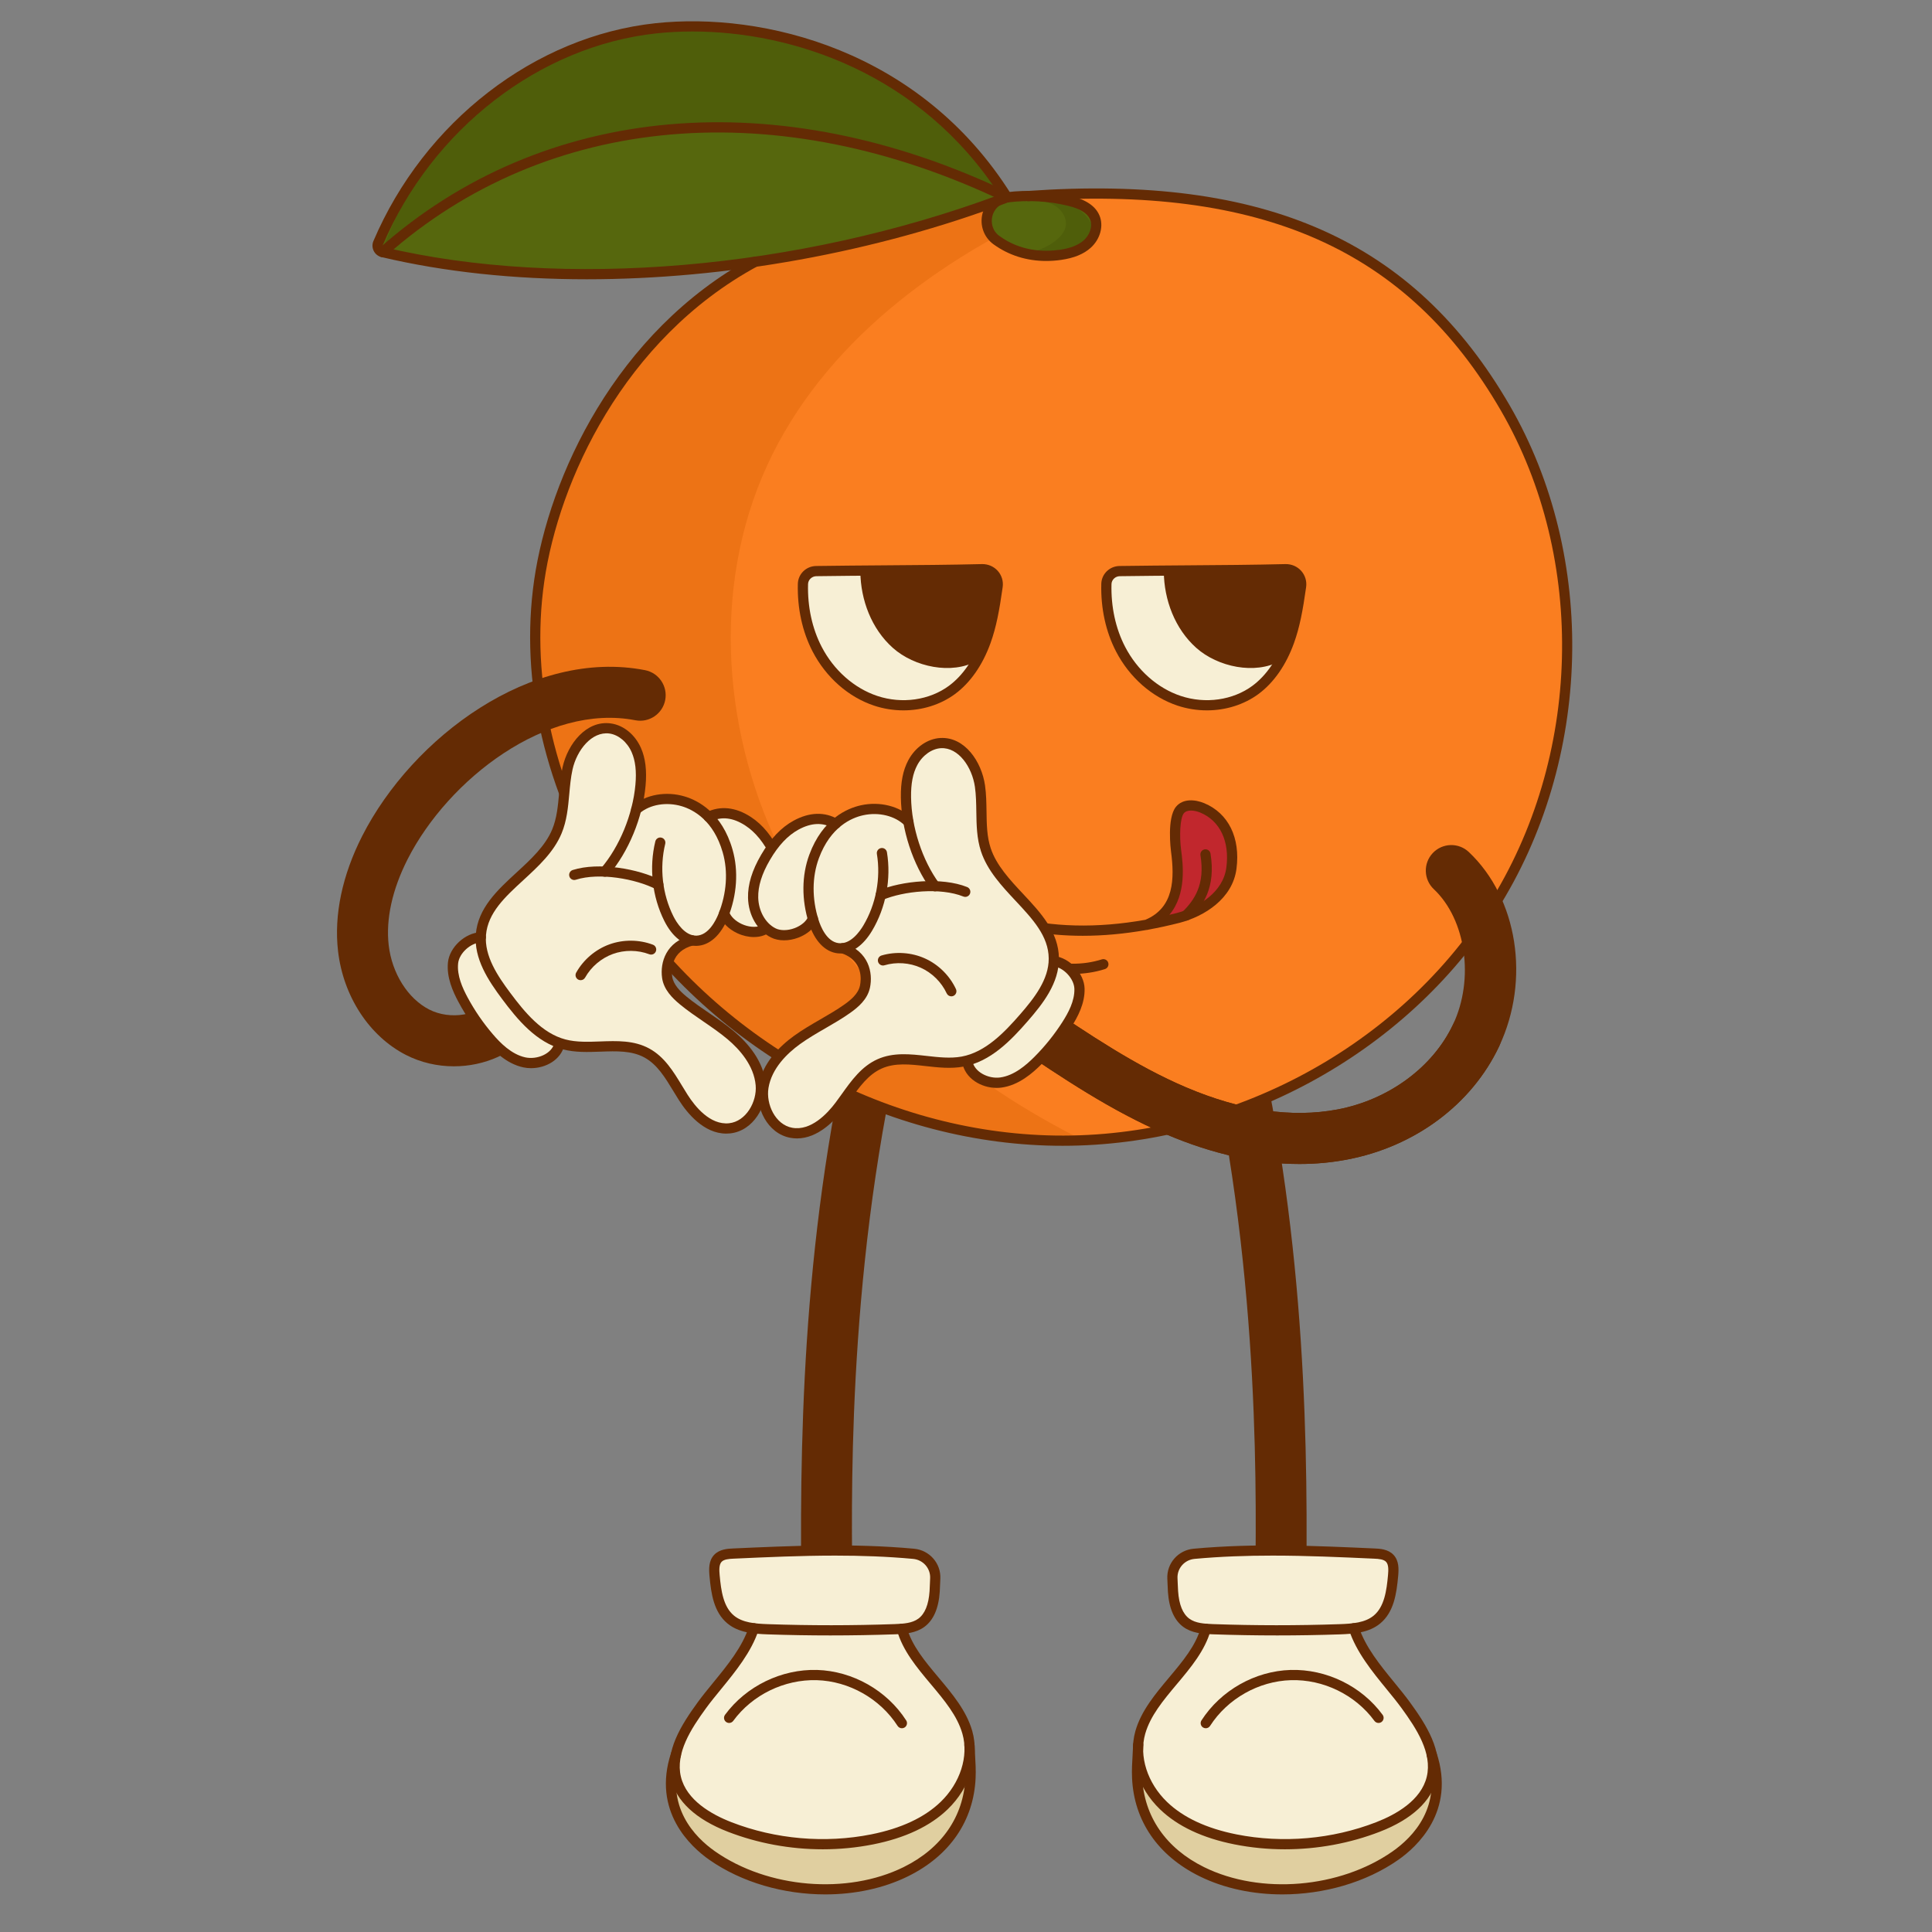 <svg xmlns="http://www.w3.org/2000/svg" xmlns:xlink="http://www.w3.org/1999/xlink" width="512" zoomAndPan="magnify" viewBox="0 0 384 384" height="512" preserveAspectRatio="xMidYMid meet" version="1.0"><rect x="0" y="0" width="384" height="384" fill="#808080" stroke="none"/><defs><clipPath id="8c6c68f222"><path d="M 66.34 132 L 133 132 L 133 212 L 66.34 212 Z M 66.34 132 " clip-rule="nonzero"/></clipPath></defs><path fill="#642b04" d="M 164.324 318.438 C 161.551 318.438 159.289 316.203 159.258 313.418 C 158.93 281.648 160 239.562 171.324 195.746 C 172.023 193.035 174.793 191.406 177.5 192.105 C 180.207 192.809 181.836 195.574 181.137 198.285 C 168.699 246.422 169.188 293.297 169.395 313.316 C 169.426 316.113 167.18 318.41 164.379 318.438 C 164.363 318.438 164.344 318.438 164.324 318.438 Z M 164.324 318.438 " fill-opacity="1" fill-rule="nonzero"/><path fill="#e0cfa0" d="M 192.684 346.805 C 192.746 348.812 193 351.051 192.898 353.348 C 191.914 375.609 160.129 381.832 141.535 368.801 C 137.602 366.043 130.789 359.449 133.91 347.293 C 152.309 351.738 171.578 349.492 190.367 347.223 C 192.055 347.02 193.875 346.754 192.684 346.805 Z M 192.684 346.805 " fill-opacity="1" fill-rule="nonzero"/><path fill="#f7efd5" d="M 181.574 308.828 C 184.094 309.062 186.008 311.219 185.887 313.746 C 185.844 314.605 185.824 315.465 185.77 316.312 C 185.613 318.648 185 321.184 183.109 322.555 C 181.617 323.633 179.66 323.75 177.824 323.816 C 169.434 324.113 161.031 324.117 152.641 323.832 C 150.047 323.742 147.246 323.551 145.242 321.898 C 142.777 319.867 142.312 316.328 142.027 313.145 C 141.918 311.957 141.863 310.617 142.672 309.746 C 143.422 308.934 144.645 308.832 145.75 308.781 C 157.59 308.246 169.43 307.711 181.574 308.828 Z M 181.574 308.828 " fill-opacity="1" fill-rule="nonzero"/><path fill="#f7efd5" d="M 179.258 323.738 C 181.387 331.395 190.09 336.684 192.266 344.328 C 193.73 349.465 191.508 355.168 187.66 358.875 C 183.812 362.586 178.59 364.551 173.352 365.594 C 163.93 367.465 153.98 366.598 145.023 363.125 C 140.344 361.309 135.508 358.254 134.348 353.367 C 133.121 348.223 136.402 343.191 139.516 338.914 C 142.805 334.398 147.941 329.426 149.781 323.5 C 148.984 320.785 150.941 317.875 153.477 316.621 C 156.012 315.371 158.957 315.367 161.785 315.391 C 164.852 315.418 167.957 315.445 170.926 316.227 C 173.895 317.004 177.734 318.25 179.258 323.738 Z M 179.258 323.738 " fill-opacity="1" fill-rule="nonzero"/><path fill="#642b04" d="M 179.258 343.504 C 178.926 343.504 178.602 343.34 178.406 343.039 C 174.922 337.629 168.766 334.141 162.336 333.945 C 155.891 333.77 149.543 336.848 145.738 342.035 C 145.406 342.488 144.773 342.586 144.32 342.254 C 143.867 341.922 143.773 341.289 144.102 340.836 C 148.301 335.117 155.355 331.715 162.398 331.914 C 169.484 332.133 176.273 335.977 180.109 341.941 C 180.414 342.41 180.277 343.039 179.809 343.344 C 179.637 343.453 179.449 343.504 179.258 343.504 Z M 179.258 343.504 " fill-opacity="1" fill-rule="nonzero"/><path fill="#642b04" d="M 163.535 367.562 C 157.09 367.562 150.621 366.383 144.66 364.07 C 138.309 361.605 134.402 357.984 133.359 353.602 C 132.047 348.07 135.426 342.812 138.695 338.316 C 139.609 337.059 140.645 335.793 141.738 334.457 C 144.598 330.961 147.551 327.348 148.855 323.32 C 149.031 322.785 149.602 322.496 150.133 322.668 C 150.668 322.84 150.957 323.414 150.785 323.945 C 149.363 328.336 146.145 332.27 143.309 335.742 C 142.23 337.059 141.215 338.301 140.332 339.512 C 137.328 343.641 134.219 348.441 135.332 353.133 C 136.445 357.812 141.418 360.637 145.391 362.18 C 154.117 365.566 163.977 366.422 173.156 364.598 C 179.098 363.414 183.742 361.246 186.957 358.145 C 190.859 354.383 192.562 349.066 191.289 344.605 C 190.266 341.008 187.707 337.957 184.996 334.727 C 182.25 331.453 179.406 328.066 178.281 324.012 C 178.133 323.473 178.449 322.914 178.988 322.762 C 179.527 322.617 180.086 322.93 180.234 323.469 C 181.242 327.098 183.82 330.168 186.551 333.422 C 189.277 336.672 192.098 340.035 193.242 344.047 C 194.715 349.223 192.801 355.328 188.363 359.605 C 184.867 362.98 179.883 365.328 173.551 366.586 C 170.27 367.238 166.906 367.562 163.535 367.562 Z M 163.535 367.562 " fill-opacity="1" fill-rule="nonzero"/><path fill="#642b04" d="M 165.039 325.055 C 160.887 325.055 156.734 324.984 152.605 324.844 C 149.762 324.746 146.805 324.5 144.598 322.684 C 141.875 320.438 141.336 316.785 141.016 313.234 C 140.891 311.824 140.844 310.227 141.926 309.055 C 143.008 307.891 144.695 307.812 145.703 307.77 C 157.379 307.242 169.449 306.695 181.668 307.82 C 184.75 308.102 187.051 310.73 186.898 313.797 C 186.879 314.129 186.867 314.465 186.855 314.797 C 186.836 315.328 186.816 315.855 186.781 316.383 C 186.559 319.703 185.523 322.055 183.699 323.375 C 182.027 324.586 179.984 324.754 177.859 324.832 C 173.609 324.98 169.324 325.055 165.039 325.055 Z M 166.004 309.188 C 159.18 309.188 152.422 309.496 145.797 309.797 C 144.852 309.836 143.887 309.922 143.414 310.434 C 142.898 310.992 142.945 312.078 143.035 313.051 C 143.316 316.176 143.766 319.371 145.887 321.117 C 147.602 322.531 150.078 322.727 152.676 322.816 C 161.02 323.102 169.465 323.098 177.785 322.805 C 179.656 322.738 181.301 322.609 182.512 321.73 C 183.82 320.785 184.578 318.938 184.758 316.246 C 184.793 315.742 184.812 315.23 184.828 314.719 C 184.844 314.379 184.855 314.039 184.871 313.695 C 184.969 311.719 183.48 310.023 181.48 309.84 C 176.301 309.363 171.133 309.188 166.004 309.188 Z M 166.004 309.188 " fill-opacity="1" fill-rule="nonzero"/><path fill="#642b04" d="M 164.035 376.527 C 155.816 376.527 147.43 374.172 140.957 369.633 C 137.391 367.133 129.52 360.059 133.395 348.371 C 133.57 347.836 134.145 347.551 134.676 347.727 C 135.207 347.902 135.496 348.477 135.32 349.008 C 131.996 359.031 138.152 365.191 142.117 367.969 C 152.609 375.32 168.367 376.637 179.586 371.109 C 187.176 367.367 191.543 361.043 191.883 353.305 C 191.949 351.816 191.863 350.348 191.777 348.926 C 191.734 348.207 191.691 347.508 191.668 346.836 C 191.652 346.277 192.094 345.809 192.652 345.793 C 192.664 345.793 192.672 345.793 192.684 345.793 C 193.23 345.793 193.68 346.227 193.695 346.773 C 193.719 347.426 193.758 348.105 193.801 348.801 C 193.891 350.277 193.98 351.801 193.91 353.391 C 193.531 361.906 188.766 368.844 180.484 372.926 C 175.574 375.348 169.844 376.527 164.035 376.527 Z M 164.035 376.527 " fill-opacity="1" fill-rule="nonzero"/><path fill="#642b04" d="M 254.586 318.438 C 254.57 318.438 254.551 318.438 254.535 318.438 C 251.734 318.41 249.488 316.113 249.52 313.316 C 249.727 293.297 250.215 246.422 237.777 198.285 C 237.078 195.574 238.707 192.809 241.414 192.105 C 244.121 191.406 246.891 193.035 247.59 195.746 C 258.914 239.566 259.984 281.648 259.652 313.418 C 259.625 316.203 257.363 318.438 254.586 318.438 Z M 254.586 318.438 " fill-opacity="1" fill-rule="nonzero"/><path fill="#e0cfa0" d="M 226.23 346.805 C 226.168 348.812 225.914 351.051 226.016 353.348 C 227 375.609 258.785 381.832 277.375 368.801 C 281.309 366.043 288.125 359.449 285.004 347.293 C 266.605 351.738 247.336 349.492 228.547 347.223 C 226.855 347.02 225.039 346.754 226.23 346.805 Z M 226.23 346.805 " fill-opacity="1" fill-rule="nonzero"/><path fill="#f7efd5" d="M 237.34 308.828 C 234.82 309.062 232.902 311.219 233.027 313.746 C 233.07 314.605 233.086 315.465 233.145 316.312 C 233.301 318.648 233.914 321.184 235.805 322.555 C 237.297 323.633 239.254 323.75 241.09 323.816 C 249.48 324.113 257.883 324.117 266.273 323.832 C 268.867 323.742 271.664 323.551 273.672 321.898 C 276.137 319.867 276.602 316.328 276.887 313.145 C 276.992 311.957 277.051 310.617 276.242 309.746 C 275.492 308.934 274.266 308.832 273.164 308.781 C 261.324 308.246 249.484 307.711 237.34 308.828 Z M 237.34 308.828 " fill-opacity="1" fill-rule="nonzero"/><path fill="#f7efd5" d="M 239.656 323.738 C 237.527 331.395 228.824 336.684 226.648 344.328 C 225.184 349.465 227.406 355.168 231.254 358.875 C 235.098 362.586 240.32 364.551 245.559 365.594 C 254.98 367.465 264.934 366.598 273.887 363.125 C 278.566 361.309 283.406 358.254 284.566 353.367 C 285.789 348.223 282.512 343.191 279.398 338.914 C 276.109 334.398 270.973 329.426 269.129 323.5 C 269.93 320.785 267.973 317.875 265.438 316.621 C 262.902 315.371 259.953 315.367 257.129 315.391 C 254.059 315.418 250.957 315.445 247.988 316.227 C 245.02 317.004 241.18 318.25 239.656 323.738 Z M 239.656 323.738 " fill-opacity="1" fill-rule="nonzero"/><path fill="#642b04" d="M 239.652 343.504 C 239.465 343.504 239.273 343.453 239.105 343.344 C 238.633 343.039 238.5 342.41 238.801 341.941 C 242.641 335.977 249.43 332.133 256.516 331.914 C 263.629 331.719 270.613 335.117 274.809 340.836 C 275.141 341.289 275.043 341.922 274.594 342.254 C 274.141 342.586 273.504 342.484 273.176 342.035 C 269.367 336.848 263.023 333.758 256.578 333.945 C 250.148 334.141 243.988 337.629 240.508 343.039 C 240.312 343.34 239.988 343.504 239.652 343.504 Z M 239.652 343.504 " fill-opacity="1" fill-rule="nonzero"/><path fill="#642b04" d="M 255.379 367.562 C 252.008 367.562 248.645 367.238 245.363 366.586 C 239.031 365.328 234.047 362.98 230.551 359.605 C 226.113 355.332 224.199 349.223 225.672 344.047 C 226.816 340.035 229.637 336.672 232.363 333.422 C 235.094 330.168 237.668 327.098 238.676 323.469 C 238.828 322.93 239.387 322.617 239.926 322.762 C 240.465 322.914 240.781 323.473 240.633 324.012 C 239.504 328.066 236.664 331.453 233.914 334.727 C 231.207 337.957 228.648 341.008 227.621 344.605 C 226.352 349.066 228.051 354.383 231.953 358.145 C 235.172 361.246 239.816 363.414 245.758 364.598 C 254.934 366.422 264.797 365.566 273.523 362.18 C 277.496 360.637 282.469 357.816 283.582 353.133 C 284.695 348.441 281.586 343.641 278.578 339.512 C 277.695 338.301 276.68 337.059 275.605 335.742 C 272.766 332.27 269.551 328.336 268.129 323.945 C 267.953 323.414 268.246 322.84 268.777 322.668 C 269.312 322.496 269.883 322.785 270.055 323.32 C 271.363 327.348 274.316 330.961 277.176 334.457 C 278.27 335.793 279.301 337.059 280.219 338.316 C 283.488 342.812 286.867 348.07 285.555 353.602 C 284.512 357.988 280.605 361.605 274.254 364.07 C 268.293 366.383 261.824 367.562 255.379 367.562 Z M 255.379 367.562 " fill-opacity="1" fill-rule="nonzero"/><path fill="#642b04" d="M 253.875 325.055 C 249.59 325.055 245.305 324.98 241.055 324.832 C 238.93 324.754 236.883 324.586 235.211 323.375 C 233.391 322.055 232.355 319.703 232.133 316.383 C 232.098 315.855 232.078 315.328 232.059 314.797 C 232.047 314.465 232.031 314.129 232.016 313.797 C 231.863 310.73 234.16 308.102 237.246 307.82 C 249.461 306.695 261.535 307.242 273.207 307.77 C 274.219 307.812 275.906 307.891 276.988 309.055 C 278.07 310.227 278.023 311.824 277.898 313.234 C 277.578 316.785 277.039 320.438 274.316 322.684 C 272.109 324.5 269.148 324.746 266.305 324.844 C 262.18 324.984 258.027 325.055 253.875 325.055 Z M 252.906 309.188 C 247.781 309.188 242.613 309.363 237.434 309.84 C 235.434 310.023 233.941 311.719 234.039 313.695 C 234.059 314.039 234.07 314.379 234.082 314.719 C 234.102 315.23 234.121 315.742 234.156 316.246 C 234.336 318.938 235.09 320.785 236.398 321.734 C 237.613 322.609 239.258 322.738 241.125 322.805 C 249.445 323.098 257.895 323.102 266.238 322.816 C 268.836 322.727 271.309 322.531 273.027 321.117 C 275.145 319.371 275.598 316.176 275.879 313.051 C 275.965 312.078 276.016 310.992 275.5 310.434 C 275.023 309.922 274.062 309.836 273.117 309.797 C 266.492 309.496 259.734 309.188 252.906 309.188 Z M 237.34 308.828 L 237.348 308.828 Z M 237.34 308.828 " fill-opacity="1" fill-rule="nonzero"/><path fill="#642b04" d="M 254.879 376.527 C 249.066 376.527 243.34 375.348 238.43 372.926 C 230.148 368.844 225.379 361.906 225.004 353.391 C 224.934 351.801 225.023 350.277 225.113 348.801 C 225.156 348.105 225.195 347.426 225.215 346.773 C 225.234 346.227 225.684 345.793 226.227 345.793 C 226.238 345.793 226.25 345.793 226.262 345.793 C 226.82 345.809 227.258 346.277 227.242 346.836 C 227.223 347.508 227.18 348.207 227.137 348.926 C 227.051 350.348 226.961 351.816 227.027 353.305 C 227.371 361.043 231.738 367.367 239.328 371.109 C 250.551 376.641 266.309 375.32 276.797 367.969 C 280.762 365.191 286.918 359.031 283.594 349.008 C 283.418 348.477 283.707 347.902 284.238 347.727 C 284.77 347.551 285.34 347.836 285.52 348.371 C 289.395 360.062 281.523 367.133 277.957 369.633 C 271.48 374.172 263.094 376.527 254.879 376.527 Z M 254.879 376.527 " fill-opacity="1" fill-rule="nonzero"/><path fill="#fa7e20" d="M 204.363 38.965 C 253.918 35.48 281.754 50.973 299.203 81.113 C 316.648 111.254 315.328 151.086 296.621 180.461 C 277.914 209.84 242.906 227.785 208.113 226.672 C 173.32 225.559 139.863 205.773 121.363 176.266 C 110.062 158.238 104.129 136.426 107.184 115.367 C 110.234 94.305 123.492 66.484 150.223 53.336 C 155.242 46.559 164.477 44.773 172.848 43.785 C 183.496 42.527 193.852 39.703 204.363 38.965 Z M 204.363 38.965 " fill-opacity="1" fill-rule="nonzero"/><path fill="#ed7315" d="M 156.039 170.891 C 143.68 146.812 141.18 117.109 152.477 92.512 C 163.641 68.195 186.719 51.277 210.684 40.766 C 202.953 39.258 194.43 39.441 186.875 40.09 C 179.379 40.73 172.023 42.398 164.766 44.418 C 163.871 44.758 162.98 45.105 162.094 45.469 C 149.812 50.555 138.457 58.094 129.605 68.016 C 117.91 81.129 109.43 97.934 107.184 115.367 C 104.938 132.797 107.422 150.074 116.297 167.199 C 122.914 179.969 128.902 187.59 139.148 197.676 C 149.422 207.789 159.195 213.648 174.156 219.621 C 187.543 224.965 201.977 228.027 213.902 225.93 C 189.793 213.656 168.398 194.973 156.039 170.891 Z M 156.039 170.891 " fill-opacity="1" fill-rule="nonzero"/><path fill="#56670d" d="M 198.074 47.746 C 194.637 45.262 195.949 39.746 200.156 39.223 C 204.277 38.711 208.492 38.938 212.531 39.918 C 214.555 40.41 216.762 41.281 217.582 43.199 C 218.355 44.996 217.562 47.188 216.109 48.496 C 214.656 49.805 212.68 50.379 210.746 50.656 C 206.391 51.273 201.875 50.492 198.074 47.746 Z M 198.074 47.746 " fill-opacity="1" fill-rule="nonzero"/><path fill="#4f5e0a" d="M 203.34 39.973 C 205.234 39.844 207.211 39.762 208.961 40.508 C 210.707 41.254 212.148 43.078 211.816 44.949 C 211.598 46.191 210.672 47.191 209.664 47.949 C 207.414 49.645 204.543 50.488 201.734 50.281 C 205.426 52.129 209.84 51.152 213.844 50.141 C 214.973 49.855 216.195 49.512 216.887 48.57 C 217.484 47.754 217.539 46.641 217.309 45.652 C 216.738 43.227 214.625 41.395 212.301 40.492 C 209.973 39.594 207.434 39.469 203.34 39.973 Z M 203.34 39.973 " fill-opacity="1" fill-rule="nonzero"/><path fill="#56670d" d="M 200.156 39.223 C 183.543 12.707 154.562 3.035 130.402 5.621 C 106.715 8.156 85.133 24.867 75.148 48.32 C 74.832 49.062 75.266 49.922 76.051 50.109 C 112.59 58.766 159.945 54.441 200.156 39.223 Z M 200.156 39.223 " fill-opacity="1" fill-rule="nonzero"/><path fill="#4f5e0a" d="M 200.156 39.223 C 152.906 16.512 107.332 22.332 76.074 49.605 C 81.828 33.336 94.07 19.469 109.492 11.746 C 124.914 4.023 143.344 2.531 159.809 7.672 C 176.27 12.812 190.582 24.527 200.156 39.223 Z M 200.156 39.223 " fill-opacity="1" fill-rule="nonzero"/><path fill="#642b04" d="M 207.934 51.871 C 204.07 51.871 200.5 50.75 197.48 48.566 C 195.547 47.172 194.684 44.762 195.281 42.43 C 195.875 40.121 197.695 38.508 200.031 38.215 C 204.328 37.68 208.613 37.922 212.77 38.934 C 215.84 39.68 217.719 40.945 218.516 42.801 C 219.406 44.879 218.695 47.531 216.785 49.25 C 215.391 50.508 213.461 51.293 210.887 51.66 C 209.887 51.801 208.898 51.871 207.934 51.871 Z M 198.664 46.922 C 202.895 49.977 207.492 50.09 210.602 49.652 C 212.766 49.344 214.344 48.719 215.43 47.742 C 216.504 46.773 217.27 45.039 216.652 43.602 C 216.125 42.371 214.699 41.492 212.289 40.906 C 208.375 39.953 204.332 39.727 200.281 40.23 C 198.5 40.449 197.543 41.773 197.246 42.934 C 196.938 44.145 197.148 45.824 198.664 46.922 Z M 198.664 46.922 " fill-opacity="1" fill-rule="nonzero"/><path fill="#642b04" d="M 116.637 55.508 C 102.184 55.508 88.324 54.059 75.816 51.094 C 75.152 50.938 74.594 50.496 74.285 49.879 C 73.973 49.266 73.949 48.551 74.215 47.922 C 84.324 24.18 106.336 7.18 130.293 4.613 C 151.637 2.328 182.965 9.879 201.016 38.684 L 201.672 39.734 L 200.512 40.172 C 173.906 50.242 144.191 55.508 116.637 55.508 Z M 137.637 6.258 C 135.164 6.258 132.781 6.387 130.508 6.629 C 107.27 9.121 85.906 25.641 76.082 48.715 C 76.035 48.824 76.07 48.918 76.094 48.965 C 76.117 49.012 76.172 49.094 76.285 49.121 C 111.918 57.562 158.676 53.566 198.625 38.711 C 182.934 14.57 157.496 6.258 137.637 6.258 Z M 137.637 6.258 " fill-opacity="1" fill-rule="nonzero"/><path fill="#642b04" d="M 76.051 51.121 C 75.773 51.121 75.492 51.008 75.293 50.781 C 74.922 50.363 74.961 49.723 75.379 49.348 C 107.969 20.414 154.777 16.285 200.594 38.309 C 201.098 38.551 201.312 39.156 201.07 39.66 C 200.828 40.164 200.223 40.379 199.719 40.137 C 154.66 18.48 108.684 22.488 76.727 50.867 C 76.531 51.039 76.293 51.121 76.051 51.121 Z M 76.051 51.121 " fill-opacity="1" fill-rule="nonzero"/><path fill="#642b04" d="M 211.215 227.734 C 210.172 227.734 209.129 227.719 208.082 227.688 C 173.035 226.562 139.477 207.07 120.508 176.805 C 108.328 157.379 103.238 135.508 106.18 115.223 C 109.117 94.953 122.234 66.016 149.531 51.168 C 150.023 50.902 150.641 51.082 150.906 51.578 C 151.176 52.07 150.992 52.684 150.5 52.953 C 123.863 67.438 111.055 95.707 108.188 115.512 C 105.312 135.324 110.301 156.707 122.223 175.727 C 140.84 205.426 173.766 224.559 208.148 225.66 C 242.949 226.762 277.363 208.82 295.766 179.918 C 314.395 150.664 315.426 111.16 298.324 81.621 C 279.766 49.559 250.809 36.715 204.438 39.977 C 203.863 40.02 203.391 39.594 203.355 39.035 C 203.312 38.477 203.734 37.992 204.293 37.953 C 251.535 34.633 281.082 47.785 300.078 80.605 C 317.547 110.781 316.5 151.129 297.477 181.008 C 279.246 209.633 245.656 227.734 211.215 227.734 Z M 211.215 227.734 " fill-opacity="1" fill-rule="nonzero"/><path fill="#f7efd5" d="M 255.539 113.133 C 244.652 113.395 233.73 113.344 222.535 113.512 C 221.121 113.531 219.938 114.656 219.902 116.066 C 219.789 120.543 220.668 125.059 222.723 129.023 C 225.168 133.738 229.34 137.617 234.375 139.289 C 239.41 140.961 245.27 140.273 249.539 137.117 C 252.723 134.762 254.879 131.227 256.227 127.496 C 257.324 124.465 257.926 121.289 258.598 116.559 C 258.859 114.711 257.398 113.086 255.539 113.133 Z M 255.539 113.133 " fill-opacity="1" fill-rule="nonzero"/><path fill="#f7efd5" d="M 195.223 113.133 C 184.34 113.395 173.418 113.344 162.223 113.512 C 160.809 113.531 159.625 114.656 159.59 116.066 C 159.477 120.543 160.355 125.059 162.41 129.023 C 164.855 133.738 169.027 137.617 174.062 139.289 C 179.098 140.961 184.957 140.273 189.227 137.117 C 192.41 134.762 194.566 131.227 195.914 127.496 C 197.012 124.465 197.613 121.289 198.285 116.559 C 198.547 114.711 197.086 113.086 195.223 113.133 Z M 195.223 113.133 " fill-opacity="1" fill-rule="nonzero"/><path fill="#642b04" d="M 239.879 141.191 C 237.926 141.191 235.953 140.883 234.055 140.254 C 228.949 138.559 224.492 134.633 221.824 129.492 C 219.781 125.551 218.766 120.902 218.891 116.043 C 218.938 114.082 220.535 112.527 222.52 112.496 C 227.09 112.43 231.617 112.398 236.113 112.363 C 242.488 112.32 249.078 112.273 255.512 112.117 C 256.715 112.102 257.836 112.582 258.629 113.469 C 259.414 114.352 259.766 115.527 259.602 116.699 C 258.945 121.332 258.336 124.641 257.18 127.84 C 255.605 132.207 253.168 135.695 250.141 137.934 C 247.246 140.07 243.602 141.191 239.879 141.191 Z M 255.613 114.145 C 255.594 114.145 255.578 114.145 255.562 114.145 C 249.109 114.301 242.512 114.348 236.129 114.395 C 231.637 114.426 227.113 114.457 222.551 114.523 C 221.672 114.539 220.938 115.242 220.918 116.094 C 220.801 120.609 221.738 124.922 223.625 128.559 C 226.051 133.234 230.086 136.797 234.695 138.328 C 239.594 139.953 245.047 139.176 248.938 136.301 C 251.641 134.301 253.832 131.137 255.273 127.152 C 256.371 124.117 256.957 120.918 257.594 116.414 C 257.676 115.836 257.5 115.254 257.113 114.816 C 256.73 114.387 256.188 114.145 255.613 114.145 Z M 255.539 113.133 L 255.547 113.133 Z M 255.539 113.133 " fill-opacity="1" fill-rule="nonzero"/><path fill="#642b04" d="M 254.469 131.359 C 249.473 134.141 242.047 132.582 237.777 128.777 C 233.508 124.977 231.371 119.215 231.316 113.625 C 238.66 112.461 246.145 112.574 253.559 113.176 C 254.574 113.258 255.629 112.977 256.5 113.504 C 257.75 114.262 258.391 115.762 258.492 117.219 C 258.629 119.184 257.934 121.098 257.25 122.945 C 256.105 126.047 254.961 129.148 254.469 131.359 Z M 254.469 131.359 " fill-opacity="1" fill-rule="nonzero"/><path fill="#642b04" d="M 179.566 141.191 C 177.613 141.191 175.641 140.883 173.742 140.254 C 168.637 138.559 164.18 134.633 161.512 129.492 C 159.469 125.551 158.453 120.902 158.578 116.043 C 158.625 114.082 160.223 112.527 162.207 112.496 C 166.777 112.43 171.305 112.398 175.801 112.363 C 182.176 112.32 188.766 112.273 195.199 112.117 C 196.395 112.102 197.523 112.582 198.316 113.469 C 199.102 114.352 199.453 115.527 199.289 116.699 C 198.633 121.332 198.023 124.641 196.867 127.84 C 195.289 132.207 192.855 135.695 189.828 137.934 C 186.934 140.07 183.289 141.191 179.566 141.191 Z M 195.301 114.145 C 195.281 114.145 195.266 114.145 195.25 114.145 C 188.797 114.301 182.199 114.348 175.816 114.395 C 171.324 114.426 166.801 114.457 162.238 114.523 C 161.359 114.539 160.625 115.242 160.605 116.094 C 160.488 120.609 161.426 124.922 163.312 128.559 C 165.738 133.234 169.773 136.797 174.383 138.328 C 179.281 139.953 184.734 139.176 188.621 136.301 C 191.328 134.301 193.52 131.137 194.961 127.152 C 196.059 124.117 196.645 120.918 197.281 116.414 C 197.363 115.836 197.188 115.254 196.801 114.816 C 196.418 114.387 195.875 114.145 195.301 114.145 Z M 195.223 113.133 L 195.234 113.133 Z M 195.223 113.133 " fill-opacity="1" fill-rule="nonzero"/><path fill="#642b04" d="M 194.156 131.359 C 189.16 134.141 181.734 132.582 177.465 128.777 C 173.195 124.977 171.059 119.215 171 113.625 C 178.348 112.461 185.832 112.574 193.246 113.176 C 194.262 113.258 195.316 112.977 196.188 113.504 C 197.438 114.262 198.078 115.762 198.18 117.219 C 198.316 119.184 197.621 121.098 196.938 122.945 C 195.793 126.047 194.648 129.148 194.156 131.359 Z M 194.156 131.359 " fill-opacity="1" fill-rule="nonzero"/><path fill="#c1272d" d="M 230.035 183.16 C 232.34 181.379 233.488 178.43 233.797 175.527 C 234.105 172.629 233.68 169.711 233.398 166.809 C 233.258 165.32 233.176 163.727 233.922 162.434 C 234.961 160.629 237.438 159.996 239.41 160.664 C 241.383 161.332 242.859 163.047 243.742 164.938 C 245.637 169.012 244.988 174.109 242.262 177.68 C 239.535 181.254 234.895 183.215 230.035 183.16 Z M 230.035 183.16 " fill-opacity="1" fill-rule="nonzero"/><path fill="#642b04" d="M 215.195 185.996 C 200.695 185.996 188.152 181.105 177.746 171.367 C 177.34 170.98 177.316 170.34 177.699 169.93 C 178.082 169.523 178.723 169.5 179.133 169.883 C 191.988 181.922 208.289 186.258 227.652 182.816 C 233.398 180.395 233.457 174.59 232.746 169.219 C 232.711 168.953 231.898 162.609 233.727 160.363 C 235.105 158.672 237.539 158.883 239.359 159.641 C 244.164 161.645 246.559 166.516 245.762 172.668 C 244.992 178.617 239.414 182.121 234.449 183.418 C 232.34 183.953 230.262 184.41 228.219 184.777 C 228.102 184.824 228.031 184.852 227.863 184.84 C 223.488 185.613 219.266 185.996 215.195 185.996 Z M 236.723 161.105 C 236.133 161.105 235.613 161.262 235.297 161.645 C 234.523 162.598 234.395 166.191 234.758 168.953 C 235.109 171.613 235.914 177.703 232.422 181.828 C 232.93 181.707 233.434 181.582 233.941 181.453 C 238.262 180.324 243.113 177.355 243.75 172.41 C 244.422 167.219 242.488 163.145 238.578 161.512 C 237.984 161.266 237.316 161.105 236.723 161.105 Z M 236.723 161.105 " fill-opacity="1" fill-rule="nonzero"/><path fill="#642b04" d="M 235.75 182.973 C 235.492 182.973 235.23 182.875 235.035 182.676 C 234.637 182.281 234.637 181.637 235.035 181.242 C 237.441 178.832 239.539 175.805 238.598 169.984 C 238.508 169.434 238.883 168.91 239.438 168.82 C 239.984 168.73 240.508 169.109 240.598 169.66 C 241.688 176.398 239.121 180.02 236.469 182.676 C 236.27 182.875 236.012 182.973 235.75 182.973 Z M 235.75 182.973 " fill-opacity="1" fill-rule="nonzero"/><path fill="#642b04" d="M 176.629 178.035 C 176.152 178.035 175.727 177.695 175.637 177.207 C 175.102 174.391 176.125 171.32 178.234 169.387 C 180.348 167.449 183.496 166.699 186.254 167.48 C 186.793 167.633 187.105 168.191 186.953 168.73 C 186.801 169.27 186.234 169.586 185.703 169.434 C 183.609 168.844 181.215 169.406 179.605 170.883 C 178 172.355 177.223 174.691 177.629 176.832 C 177.73 177.383 177.371 177.914 176.82 178.016 C 176.758 178.027 176.691 178.035 176.629 178.035 Z M 176.629 178.035 " fill-opacity="1" fill-rule="nonzero"/><path fill="#642b04" d="M 213.363 193.57 C 211.074 193.57 208.785 193.195 206.613 192.453 C 206.086 192.27 205.801 191.691 205.984 191.164 C 206.164 190.633 206.742 190.355 207.273 190.531 C 211.035 191.824 215.199 191.879 218.996 190.684 C 219.535 190.516 220.102 190.809 220.27 191.344 C 220.438 191.879 220.141 192.449 219.605 192.617 C 217.586 193.254 215.477 193.57 213.363 193.57 Z M 213.363 193.57 " fill-opacity="1" fill-rule="nonzero"/><g clip-path="url(#8c6c68f222)"><path fill="#642b04" d="M 90.207 211.938 C 86.965 211.938 83.684 211.207 80.703 209.688 C 73.406 205.961 68.227 198.047 67.188 189.035 C 66.359 181.875 68.02 173.973 71.984 166.172 C 81.973 146.535 105.727 128.832 128.203 133.199 C 130.953 133.734 132.746 136.395 132.215 139.145 C 131.68 141.895 129.023 143.691 126.273 143.156 C 108.734 139.75 89.121 154.836 81.02 170.773 C 77.961 176.789 76.66 182.699 77.258 187.867 C 77.902 193.465 81.066 198.484 85.312 200.652 C 89.516 202.797 95.227 201.836 97.785 198.543 C 99.504 196.332 102.688 195.938 104.898 197.656 C 107.105 199.375 107.504 202.559 105.789 204.773 C 102.188 209.406 96.262 211.938 90.207 211.938 Z M 90.207 211.938 " fill-opacity="1" fill-rule="nonzero"/></g><path fill="#f7efd5" d="M 89.926 191.363 C 89.641 194.09 90.84 196.734 91.906 198.746 C 93.359 201.449 95.109 203.996 97.113 206.332 C 98.664 208.141 101.094 210.629 104.207 211.277 C 104.355 211.316 104.504 211.34 104.656 211.359 C 107.379 211.723 110.656 210.312 111.324 207.496 C 111.328 207.484 111.328 207.477 111.32 207.465 C 111.582 207.551 111.836 207.637 112.102 207.703 C 114.426 208.316 116.926 208.223 119.344 208.137 C 122.629 208.016 125.742 207.898 128.5 209.398 C 131.254 210.898 132.969 213.719 134.613 216.445 C 134.973 217.035 135.348 217.656 135.73 218.238 C 137.129 220.434 139.867 223.887 143.492 224.371 C 143.984 224.438 144.5 224.445 145.027 224.395 C 149.152 223.953 151.664 219.414 151.332 215.617 C 150.953 211.273 147.879 207.824 145.359 205.695 C 143.812 204.387 142.113 203.223 140.469 202.105 C 138.918 201.039 137.32 199.949 135.852 198.734 C 134.539 197.652 132.984 196.148 132.727 194.199 C 132.59 193.242 132.211 188.418 137.594 187.035 C 137.652 187.055 137.723 187.062 137.781 187.07 C 138.004 187.102 138.223 187.121 138.461 187.109 C 141.551 187.012 143.266 183.551 143.859 182.07 C 143.891 182 143.91 181.922 143.941 181.844 C 144.438 183.004 145.504 184.031 146.945 184.695 C 147.637 185.012 148.344 185.215 149.023 185.309 C 149.953 185.43 150.852 185.348 151.605 185.039 C 154.105 184.039 155.918 181.363 156.223 178.254 C 156.461 175.777 155.852 173.082 154.344 169.996 C 152.793 166.812 150.961 164.559 148.75 163.121 C 146.004 161.328 143.352 161.023 140.879 162.215 C 139.094 160.414 137.188 159.559 135.855 159.156 C 132.574 158.168 129.012 158.742 126.656 160.582 C 127.031 159.082 127.293 157.566 127.43 156.086 C 127.688 153.223 127.414 150.922 126.594 149.051 C 125.539 146.633 123.492 144.953 121.27 144.656 C 121.258 144.656 121.258 144.656 121.25 144.652 C 117.121 144.113 113.645 148.32 112.676 152.699 C 112.312 154.344 112.168 156.059 112.016 157.719 C 111.781 160.238 111.547 162.848 110.57 165.215 C 109.105 168.703 106.133 171.445 103.254 174.09 C 99.453 177.582 95.867 180.875 95.461 185.758 C 95.453 185.898 95.445 186.043 95.445 186.184 C 92.844 186.355 90.18 188.848 89.926 191.363 Z M 89.926 191.363 " fill-opacity="1" fill-rule="nonzero"/><path fill="#642b04" d="M 130.848 176.848 C 130.691 176.848 130.531 176.812 130.387 176.738 C 126.367 174.676 119.133 173.371 114.445 174.855 C 113.91 175.031 113.34 174.73 113.172 174.199 C 113.004 173.664 113.297 173.094 113.832 172.922 C 119.016 171.281 126.938 172.688 131.309 174.934 C 131.809 175.188 132.004 175.801 131.75 176.297 C 131.57 176.648 131.215 176.848 130.848 176.848 Z M 130.848 176.848 " fill-opacity="1" fill-rule="nonzero"/><path fill="#642b04" d="M 144.34 225.312 C 139.883 225.312 136.59 221.242 134.977 218.719 C 134.598 218.125 134.227 217.516 133.855 216.902 C 132.195 214.16 130.625 211.566 128.074 210.18 C 125.531 208.801 122.543 208.91 119.375 209.023 C 116.895 209.113 114.332 209.211 111.879 208.566 C 106.582 207.172 102.867 202.676 99.801 198.57 C 97.059 194.891 94.168 190.559 94.574 185.684 C 95.008 180.457 98.895 176.887 102.648 173.434 C 105.461 170.852 108.367 168.18 109.746 164.871 C 110.676 162.637 110.898 160.207 111.129 157.637 C 111.281 155.953 111.438 154.211 111.812 152.512 C 112.852 147.809 116.566 143.148 121.367 143.781 C 123.91 144.113 126.223 145.992 127.406 148.691 C 128.289 150.703 128.586 153.148 128.312 156.164 C 127.742 162.492 124.938 169.289 121 173.898 C 120.633 174.328 119.996 174.375 119.57 174.012 C 119.145 173.648 119.094 173.008 119.457 172.582 C 123.137 168.273 125.758 161.914 126.293 155.98 C 126.535 153.316 126.293 151.195 125.547 149.508 C 124.664 147.488 122.918 146.027 121.105 145.789 C 117.625 145.352 114.652 149.07 113.793 152.949 C 113.445 154.523 113.293 156.199 113.148 157.82 C 112.914 160.43 112.668 163.129 111.617 165.648 C 110.066 169.375 106.992 172.199 104.023 174.93 C 100.391 178.266 96.965 181.414 96.594 185.852 C 96.25 190.023 98.906 193.977 101.43 197.355 C 104.285 201.188 107.727 205.379 112.395 206.602 C 114.559 207.172 116.969 207.082 119.301 206.996 C 122.598 206.875 126.012 206.75 129.039 208.398 C 132.074 210.047 133.859 212.996 135.59 215.848 C 135.953 216.449 136.312 217.047 136.684 217.625 C 138.137 219.898 141.109 223.648 144.906 223.254 C 148.281 222.898 150.48 218.98 150.195 215.711 C 149.852 211.758 146.977 208.555 144.621 206.566 C 143.117 205.297 141.445 204.152 139.824 203.043 C 138.258 201.969 136.633 200.863 135.129 199.617 C 133.652 198.395 131.914 196.695 131.594 194.355 C 131.164 191.25 132.41 187.18 137.324 185.93 C 137.859 185.789 138.418 186.117 138.559 186.66 C 138.695 187.203 138.367 187.754 137.824 187.895 C 133.273 189.051 133.441 192.922 133.602 194.078 C 133.828 195.723 135.227 197.066 136.418 198.055 C 137.855 199.238 139.438 200.32 140.969 201.367 C 142.629 202.504 144.348 203.68 145.93 205.02 C 148.574 207.254 151.812 210.891 152.215 215.535 C 152.582 219.746 149.758 224.781 145.117 225.273 C 144.855 225.301 144.598 225.312 144.34 225.312 Z M 144.34 225.312 " fill-opacity="1" fill-rule="nonzero"/><path fill="#642b04" d="M 138.336 188 C 135.902 188 133.613 186.195 132.027 183.02 C 129.625 178.211 128.977 172.457 130.25 167.234 C 130.383 166.691 130.93 166.352 131.473 166.488 C 132.02 166.621 132.352 167.172 132.219 167.715 C 131.059 172.48 131.648 177.727 133.84 182.113 C 134.434 183.297 136.074 186.016 138.426 185.969 C 140.844 185.891 142.289 182.922 142.801 181.648 C 144.438 177.566 144.738 173.23 143.652 169.438 C 141.816 163.02 137.77 160.926 135.523 160.25 C 132.484 159.336 129.184 159.887 127.121 161.652 C 126.695 162.016 126.055 161.969 125.691 161.543 C 125.324 161.117 125.375 160.477 125.801 160.113 C 128.375 157.906 132.422 157.199 136.105 158.309 C 138.75 159.102 143.5 161.535 145.602 168.879 C 146.809 173.102 146.484 177.906 144.684 182.402 C 143.293 185.875 141.035 187.914 138.488 187.996 C 138.438 188 138.387 188 138.336 188 Z M 138.336 188 " fill-opacity="1" fill-rule="nonzero"/><path fill="#642b04" d="M 149.844 186.246 C 148.781 186.246 147.648 185.996 146.578 185.5 C 144.793 184.676 143.48 183.34 142.977 181.832 C 142.797 181.301 143.082 180.727 143.613 180.547 C 144.145 180.371 144.719 180.656 144.898 181.188 C 145.219 182.152 146.168 183.074 147.426 183.656 C 148.738 184.262 150.176 184.387 151.176 183.984 C 153.254 183.145 154.824 180.797 155.086 178.141 C 155.305 175.883 154.727 173.383 153.324 170.5 C 151.859 167.5 150.16 165.398 148.129 164.078 C 145.707 162.5 143.406 162.227 141.293 163.27 C 140.793 163.516 140.184 163.309 139.938 162.805 C 139.691 162.301 139.898 161.695 140.398 161.449 C 143.156 160.09 146.215 160.41 149.234 162.375 C 151.582 163.902 153.516 166.27 155.145 169.613 C 156.719 172.844 157.359 175.695 157.102 178.336 C 156.766 181.781 154.738 184.734 151.934 185.867 C 151.305 186.121 150.59 186.246 149.844 186.246 Z M 149.844 186.246 " fill-opacity="1" fill-rule="nonzero"/><path fill="#642b04" d="M 115.406 194.82 C 115.238 194.82 115.07 194.781 114.91 194.695 C 114.422 194.418 114.25 193.801 114.523 193.312 C 115.957 190.75 118.359 188.703 121.121 187.703 C 123.879 186.703 127.035 186.727 129.777 187.77 C 130.301 187.969 130.562 188.555 130.363 189.078 C 130.164 189.602 129.582 189.867 129.059 189.668 C 126.758 188.793 124.121 188.773 121.812 189.609 C 119.504 190.449 117.492 192.16 116.293 194.305 C 116.105 194.637 115.762 194.82 115.406 194.82 Z M 115.406 194.82 " fill-opacity="1" fill-rule="nonzero"/><path fill="#642b04" d="M 105.551 212.309 C 105.035 212.309 104.523 212.258 104.027 212.152 C 100.645 211.438 98.074 208.816 96.438 206.91 C 94.395 204.531 92.609 201.926 91.129 199.16 C 89.992 197.047 88.73 194.242 89.035 191.273 C 89.348 188.27 92.438 185.41 95.52 185.281 C 96.07 185.254 96.551 185.691 96.574 186.25 C 96.598 186.809 96.164 187.285 95.605 187.309 C 93.52 187.398 91.262 189.465 91.055 191.484 C 90.805 193.902 91.918 196.344 92.914 198.203 C 94.328 200.836 96.031 203.32 97.977 205.586 C 99.422 207.273 101.664 209.578 104.445 210.168 C 106.73 210.645 109.684 209.496 110.223 207.23 C 110.352 206.688 110.898 206.355 111.441 206.48 C 111.984 206.609 112.324 207.156 112.191 207.703 C 111.484 210.688 108.449 212.309 105.551 212.309 Z M 105.551 212.309 " fill-opacity="1" fill-rule="nonzero"/><path fill="#642b04" d="M 258.273 231.352 C 249.887 231.352 241.02 229.383 231.805 225.465 C 220.898 220.828 211.043 214.172 201.516 207.738 C 199.195 206.172 198.586 203.016 200.152 200.695 C 201.719 198.375 204.863 197.762 207.188 199.328 C 216.32 205.496 225.758 211.875 235.77 216.129 C 246.641 220.75 256.754 222.227 265.824 220.516 C 275.992 218.598 284.797 212.121 288.805 203.621 C 293.066 194.586 291.387 182.77 284.98 176.727 C 282.945 174.805 282.852 171.594 284.77 169.555 C 286.691 167.52 289.898 167.422 291.938 169.344 C 301.656 178.52 304.195 194.754 297.973 207.949 C 292.52 219.512 281.207 227.934 267.703 230.48 C 264.637 231.062 261.492 231.352 258.273 231.352 Z M 258.273 231.352 " fill-opacity="1" fill-rule="nonzero"/><path fill="#642b04" d="M 258.273 231.352 C 249.887 231.352 241.02 229.383 231.805 225.465 C 220.898 220.828 211.043 214.172 201.516 207.738 C 199.195 206.172 198.586 203.016 200.152 200.695 C 201.719 198.375 204.863 197.762 207.188 199.328 C 216.32 205.496 225.758 211.875 235.77 216.129 C 246.641 220.75 256.754 222.227 265.824 220.516 C 275.992 218.598 284.797 212.121 288.805 203.621 C 290 201.086 293.023 200.004 295.551 201.199 C 298.082 202.395 299.168 205.418 297.973 207.949 C 292.52 219.512 281.207 227.934 267.703 230.48 C 264.637 231.062 261.492 231.352 258.273 231.352 Z M 258.273 231.352 " fill-opacity="1" fill-rule="nonzero"/><path fill="#f7efd5" d="M 214.68 196.504 C 214.754 199.242 213.363 201.793 212.145 203.715 C 210.492 206.301 208.555 208.707 206.383 210.887 C 204.699 212.574 202.09 214.871 198.934 215.281 C 198.785 215.312 198.633 215.32 198.48 215.328 C 195.738 215.484 192.578 213.832 192.121 210.973 C 192.121 210.965 192.121 210.953 192.129 210.945 C 191.859 211.008 191.602 211.074 191.332 211.121 C 188.969 211.559 186.484 211.277 184.082 211.008 C 180.812 210.637 177.715 210.289 174.855 211.574 C 171.996 212.863 170.074 215.543 168.227 218.141 C 167.824 218.699 167.402 219.293 166.98 219.844 C 165.418 221.926 162.426 225.164 158.777 225.375 C 158.281 225.402 157.762 225.371 157.242 225.281 C 153.164 224.531 151 219.812 151.617 216.055 C 152.32 211.75 155.648 208.543 158.32 206.609 C 159.965 205.422 161.746 204.387 163.473 203.398 C 165.098 202.453 166.773 201.488 168.328 200.387 C 169.719 199.406 171.379 198.023 171.785 196.098 C 171.996 195.156 172.734 190.375 167.473 188.59 C 167.414 188.602 167.34 188.605 167.281 188.609 C 167.059 188.621 166.836 188.625 166.602 188.598 C 163.527 188.27 162.078 184.684 161.598 183.164 C 161.574 183.094 161.559 183.016 161.535 182.934 C 160.949 184.051 159.809 184.996 158.324 185.547 C 157.609 185.812 156.891 185.965 156.203 186.004 C 155.266 186.059 154.379 185.906 153.648 185.543 C 151.234 184.352 149.625 181.551 149.559 178.426 C 149.508 175.938 150.32 173.297 152.055 170.336 C 153.84 167.277 155.836 165.168 158.152 163.898 C 161.023 162.32 163.691 162.219 166.066 163.59 C 167.984 161.93 169.949 161.223 171.309 160.922 C 174.652 160.184 178.16 161.027 180.371 163.035 C 180.113 161.512 179.965 159.98 179.941 158.492 C 179.898 155.621 180.344 153.348 181.305 151.543 C 182.535 149.211 184.707 147.691 186.945 147.562 C 186.957 147.562 186.957 147.562 186.965 147.562 C 191.121 147.336 194.27 151.793 194.906 156.23 C 195.145 157.898 195.16 159.617 195.184 161.289 C 195.23 163.816 195.266 166.438 196.062 168.871 C 197.262 172.457 200.02 175.418 202.691 178.273 C 206.215 182.043 209.543 185.598 209.582 190.496 C 209.578 190.637 209.578 190.781 209.566 190.922 C 212.145 191.289 214.617 193.977 214.68 196.504 Z M 214.68 196.504 " fill-opacity="1" fill-rule="nonzero"/><path fill="#642b04" d="M 175.043 178.945 C 174.648 178.945 174.273 178.711 174.109 178.324 C 173.891 177.809 174.133 177.211 174.652 176.996 C 179.18 175.09 187.191 174.281 192.23 176.309 C 192.75 176.52 193 177.109 192.793 177.629 C 192.582 178.152 191.988 178.402 191.473 178.191 C 186.91 176.355 179.598 177.109 175.438 178.863 C 175.309 178.918 175.176 178.945 175.043 178.945 Z M 175.043 178.945 " fill-opacity="1" fill-rule="nonzero"/><path fill="#642b04" d="M 158.41 226.27 C 157.977 226.27 157.535 226.23 157.086 226.148 C 152.496 225.312 150.059 220.078 150.742 215.906 C 151.496 211.305 155 207.922 157.805 205.891 C 159.48 204.676 161.285 203.633 163.027 202.625 C 164.633 201.699 166.293 200.738 167.812 199.664 C 169.078 198.77 170.574 197.539 170.922 195.914 C 171.168 194.773 171.625 190.926 167.176 189.426 C 166.645 189.25 166.359 188.672 166.539 188.141 C 166.719 187.613 167.289 187.324 167.824 187.504 C 172.629 189.125 173.562 193.277 172.906 196.34 C 172.406 198.652 170.547 200.215 168.98 201.32 C 167.387 202.449 165.688 203.43 164.043 204.383 C 162.344 205.363 160.586 206.383 158.992 207.535 C 156.496 209.34 153.387 212.316 152.742 216.234 C 152.211 219.469 154.113 223.543 157.449 224.152 C 161.184 224.836 164.453 221.316 166.07 219.16 C 166.484 218.609 166.891 218.043 167.297 217.473 C 169.238 214.758 171.242 211.953 174.391 210.539 C 177.535 209.125 180.926 209.508 184.207 209.875 C 186.523 210.137 188.922 210.406 191.125 210.004 C 195.871 209.133 199.617 205.215 202.758 201.609 C 205.523 198.43 208.473 194.691 208.441 190.504 C 208.41 186.051 205.23 182.652 201.859 179.051 C 199.105 176.102 196.254 173.055 194.984 169.227 C 194.129 166.633 194.09 163.922 194.051 161.301 C 194.027 159.672 194 157.992 193.773 156.398 C 193.211 152.465 190.508 148.523 187.023 148.707 C 185.195 148.809 183.348 150.129 182.312 152.074 C 181.434 153.727 181.043 155.762 181.082 158.477 C 181.168 164.43 183.301 170.969 186.645 175.543 C 186.977 175.996 186.879 176.633 186.426 176.961 C 185.977 177.297 185.34 177.195 185.012 176.742 C 181.43 171.848 179.148 164.859 179.055 158.508 C 179.012 155.434 179.477 153.09 180.523 151.121 C 181.906 148.523 184.352 146.82 186.914 146.68 C 191.734 146.426 195.098 151.34 195.781 156.109 C 196.027 157.832 196.051 159.578 196.078 161.27 C 196.113 163.852 196.148 166.293 196.91 168.586 C 198.039 171.996 200.734 174.879 203.34 177.664 C 206.828 181.391 210.43 185.246 210.469 190.488 C 210.508 195.387 207.297 199.484 204.285 202.941 C 200.922 206.805 196.883 211.012 191.488 211.996 C 188.996 212.457 186.445 212.168 183.98 211.891 C 180.832 211.535 177.859 211.203 175.219 212.387 C 172.57 213.578 170.812 216.043 168.949 218.652 C 168.531 219.234 168.117 219.816 167.691 220.379 C 165.969 222.676 162.598 226.27 158.41 226.27 Z M 158.41 226.27 " fill-opacity="1" fill-rule="nonzero"/><path fill="#642b04" d="M 167.035 189.508 C 166.859 189.508 166.684 189.496 166.508 189.48 C 163.977 189.207 161.875 187.004 160.75 183.434 C 159.297 178.812 159.332 174 160.855 169.883 C 163.504 162.715 168.422 160.648 171.117 160.055 C 174.879 159.227 178.859 160.238 181.262 162.633 C 181.656 163.027 181.66 163.668 181.266 164.066 C 180.871 164.461 180.23 164.465 179.828 164.07 C 177.906 162.152 174.656 161.355 171.555 162.039 C 169.262 162.543 165.074 164.324 162.758 170.586 C 161.391 174.285 161.363 178.629 162.688 182.824 C 163.098 184.133 164.316 187.203 166.723 187.461 C 169.082 187.73 170.906 185.102 171.586 183.965 C 174.102 179.754 175.086 174.566 174.289 169.73 C 174.195 169.176 174.57 168.656 175.121 168.562 C 175.688 168.465 176.199 168.848 176.289 169.398 C 177.16 174.703 176.082 180.391 173.324 185.004 C 171.598 187.895 169.332 189.508 167.035 189.508 Z M 167.035 189.508 " fill-opacity="1" fill-rule="nonzero"/><path fill="#642b04" d="M 155.84 186.898 C 154.898 186.898 154.012 186.711 153.262 186.34 C 150.551 185 148.75 181.902 148.676 178.441 C 148.617 175.789 149.473 172.992 151.285 169.891 C 153.16 166.68 155.266 164.465 157.723 163.121 C 160.883 161.391 163.953 161.301 166.605 162.863 C 167.086 163.148 167.246 163.77 166.961 164.254 C 166.676 164.734 166.055 164.895 165.574 164.609 C 163.547 163.414 161.23 163.512 158.699 164.898 C 156.57 166.066 154.719 168.031 153.035 170.914 C 151.418 173.684 150.652 176.133 150.703 178.398 C 150.762 181.066 152.148 183.527 154.156 184.52 C 155.125 185 156.57 184.984 157.922 184.477 C 159.223 183.992 160.234 183.145 160.633 182.207 C 160.848 181.691 161.441 181.449 161.961 181.668 C 162.477 181.883 162.715 182.48 162.5 182.996 C 161.883 184.461 160.473 185.691 158.629 186.379 C 157.703 186.723 156.746 186.898 155.84 186.898 Z M 155.84 186.898 " fill-opacity="1" fill-rule="nonzero"/><path fill="#642b04" d="M 189.086 198.031 C 188.703 198.031 188.336 197.812 188.164 197.441 C 187.129 195.215 185.254 193.355 183.016 192.348 C 180.777 191.336 178.145 191.156 175.785 191.859 C 175.25 192.02 174.688 191.711 174.527 191.172 C 174.367 190.637 174.672 190.07 175.211 189.91 C 178.023 189.078 181.172 189.289 183.848 190.5 C 186.523 191.703 188.766 193.926 190.004 196.59 C 190.238 197.098 190.02 197.699 189.512 197.938 C 189.375 198 189.227 198.031 189.086 198.031 Z M 189.086 198.031 " fill-opacity="1" fill-rule="nonzero"/><path fill="#642b04" d="M 198.094 216.23 C 195.023 216.23 191.758 214.348 191.242 211.113 C 191.156 210.559 191.531 210.039 192.086 209.953 C 192.641 209.859 193.156 210.242 193.246 210.793 C 193.613 213.094 196.477 214.465 198.781 214.156 C 201.594 213.781 204.008 211.648 205.578 210.078 C 207.691 207.965 209.574 205.617 211.184 203.098 C 212.316 201.32 213.609 198.965 213.543 196.539 C 213.484 194.508 211.395 192.277 209.32 192.031 C 208.762 191.965 208.367 191.461 208.434 190.906 C 208.5 190.348 208.992 189.945 209.559 190.016 C 212.621 190.379 215.484 193.461 215.57 196.48 C 215.652 199.461 214.184 202.168 212.891 204.188 C 211.207 206.832 209.227 209.297 207.012 211.512 C 205.234 213.293 202.473 215.711 199.047 216.168 C 198.734 216.211 198.418 216.23 198.094 216.23 Z M 198.094 216.23 " fill-opacity="1" fill-rule="nonzero"/></svg>